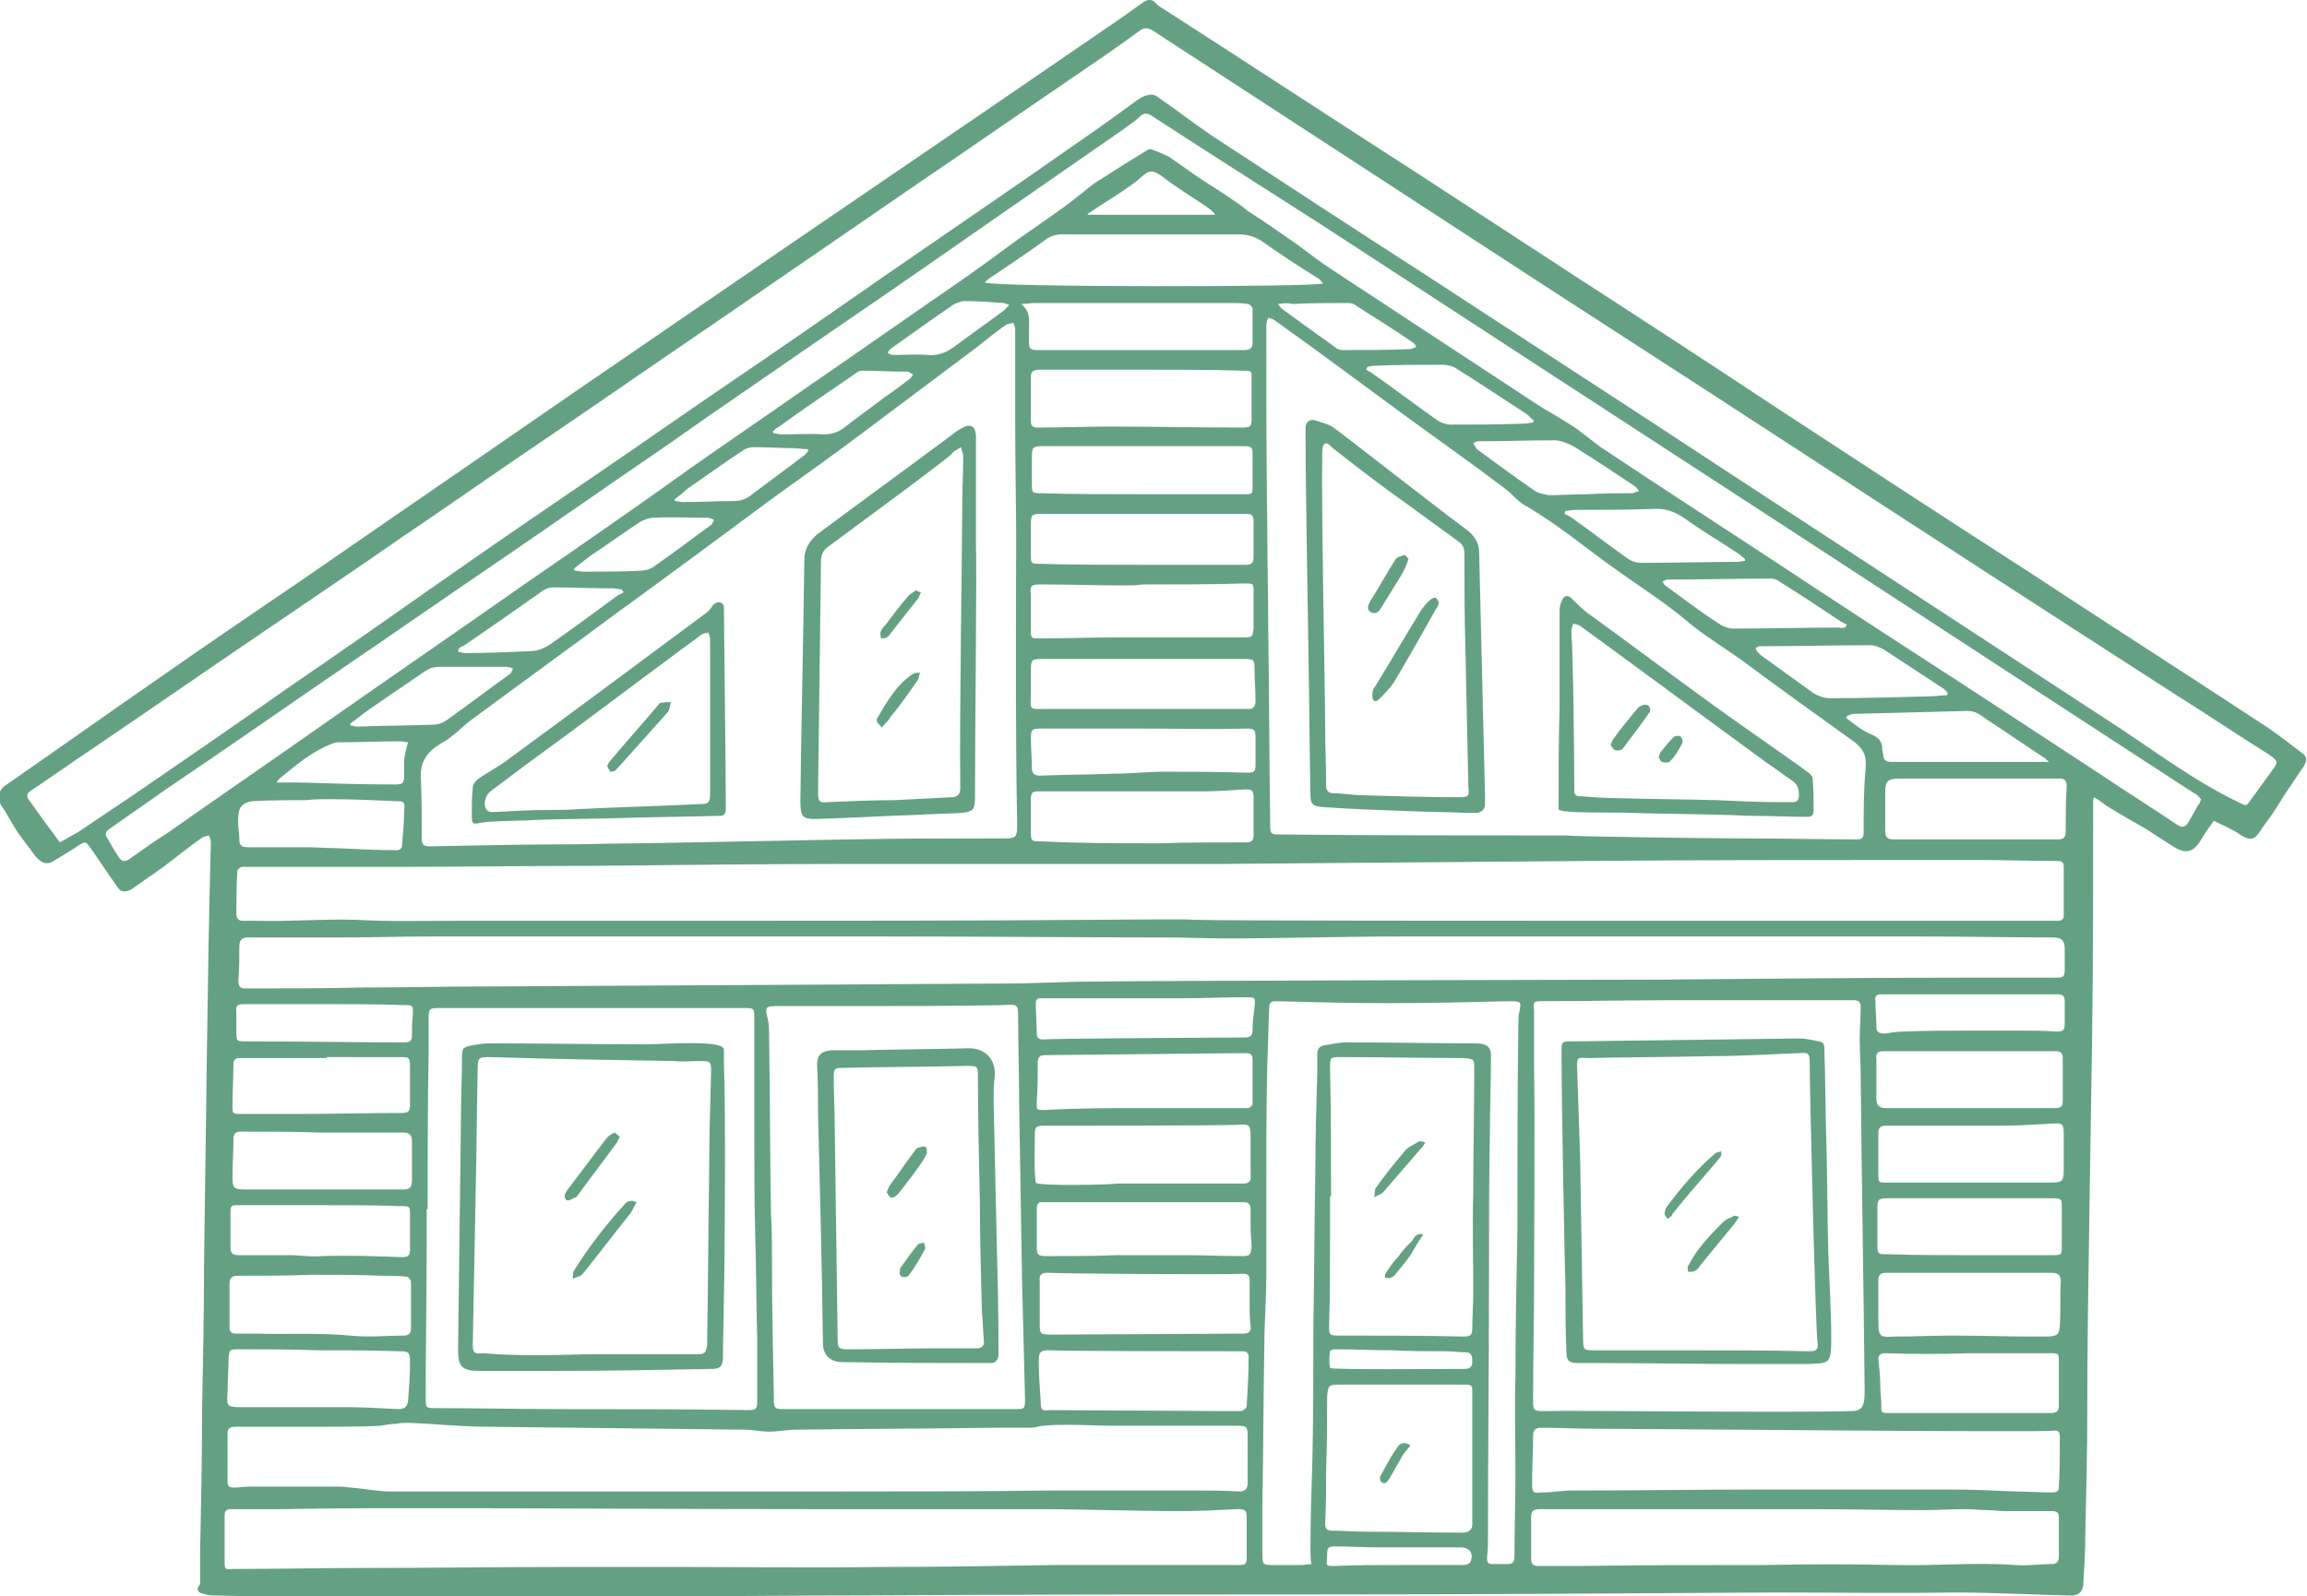 <?xml version="1.0" encoding="utf-8"?>
<!-- Generator: Adobe Illustrator 27.8.1, SVG Export Plug-In . SVG Version: 6.00 Build 0)  -->
<svg version="1.1" id="Ebene_1" xmlns="http://www.w3.org/2000/svg" xmlns:xlink="http://www.w3.org/1999/xlink" x="0px" y="0px"
	 viewBox="0 0 235.2 162.8" style="enable-background:new 0 0 235.2 162.8;" xml:space="preserve">
<style type="text/css">
	.st0{fill:#64A183;}
</style>
<g>
	<path class="st0" d="M225.7,83.7c-0.5,0.7-1,1.4-1.4,2.1c-0.7,1.1-1.5,1.3-2.6,0.6c-1-0.6-1.9-1.2-2.8-1.8
		c-1.4-0.8-2.8-1.6-4.1-2.4c-0.4-0.3-0.8-0.6-1.3-0.9c-0.1,0.2-0.1,0.3-0.1,0.4c0,7.8,0,15.7-0.1,23.5c-0.1,6.5-0.2,12.9-0.3,19.4
		c-0.1,6.4-0.2,12.8-0.2,19.2c0,4.2-0.1,8.4-0.2,12.6c0,1.7-0.1,3.4-0.2,5c0,1-0.6,1.4-1.5,1.3c-0.1,0-0.2,0-0.3,0
		c-3.8-0.1-7.7-0.3-11.5-0.3c-6.1,0.1-12.2,0-18.3,0c-15.5,0.1-31,0.2-46.5,0.2c-15.2,0-30.4,0-45.7,0.1c-7.7,0-15.4,0.1-23,0.1
		c-11.2,0-22.3,0-33.5,0c-3.5,0-7,0-10.5-0.1c-0.3,0-0.6-0.1-1-0.2c-0.4-0.1-0.6-0.4-0.3-0.8c0.1-0.1,0.1-0.2,0.1-0.4
		c0-1,0-1.9,0-2.9c0.1-4.9,0.2-9.8,0.2-14.6c0.1-4.9,0.2-9.9,0.2-14.8c0.1-7.4,0.2-14.7,0.3-22.1c0.1-7,0.2-14,0.4-21
		c0-0.2-0.1-0.5-0.2-0.7c-0.3,0.1-0.6,0.1-0.8,0.3c-1.3,0.9-2.5,1.9-3.7,2.8c-1.1,0.8-2.3,1.6-3.4,2.4C12.8,91,12.3,91,12,90.5
		c-1-1.4-1.9-2.8-2.9-4.2c-0.3-0.4-0.4-0.5-0.9-0.2c-0.9,0.6-1.9,1.2-2.9,1.8c-0.6,0.3-1.1,0.1-1.7-0.6c-0.7-1-1.5-1.9-2.1-2.9
		c-0.5-0.8-0.9-1.6-1.4-2.3c-0.4-0.7-0.2-1.5,0.3-1.9c5.2-3.6,10.4-7.3,15.6-10.9C21,65.8,26,62.4,31,59
		c9.1-6.3,18.3-12.6,27.4-18.9c7.6-5.2,15.3-10.5,22.9-15.7c6.3-4.3,12.6-8.6,18.9-12.9c4.8-3.3,9.5-6.5,14.3-9.8
		c0.7-0.5,1.4-1,2.1-1.5c0.5-0.3,0.9-0.3,1.3,0.2c0.2,0.2,0.5,0.4,0.7,0.5c8.7,5.6,17.4,11.3,26.1,16.9c5.4,3.5,10.7,7,16.1,10.5
		c6.8,4.4,13.7,8.9,20.5,13.4c8.4,5.5,16.8,11,25.2,16.4c8.2,5.4,16.5,10.7,24.7,16.1c1.2,0.8,2.3,1.7,3.5,2.6
		c0.5,0.3,0.5,0.8,0.2,1.3c-1,1.5-2,2.9-2.9,4.4c-0.5,0.8-1.1,1.5-1.6,2.3c-0.6,0.9-1,0.9-1.9,0.4C227.7,84.6,226.7,84.2,225.7,83.7
		z M6.1,85.9c0.6-0.3,1.2-0.7,1.8-1c1.9-1.3,3.9-2.6,5.8-3.9c5.1-3.5,10.2-7,15.3-10.6c5.4-3.7,10.7-7.4,16.1-11.2
		c5-3.5,10.1-7,15.1-10.4c4.7-3.2,9.4-6.5,14.1-9.7c5.3-3.6,10.5-7.2,15.8-10.9c6.5-4.5,13-8.9,19.4-13.4c2.2-1.5,4.4-3.1,6.6-4.7
		c0.6-0.4,1.4-0.6,1.8-0.3c1.9,1.3,3.7,2.7,5.6,4c7.3,4.8,14.5,9.5,21.8,14.2c10.4,6.8,20.8,13.5,31.1,20.3
		c12.7,8.3,25.4,16.6,38.1,24.9c4.7,3,9,6.4,14.1,8.8c0.4,0.2,0.5,0.1,0.7-0.2c0.8-1.1,1.6-2.2,2.4-3.3c0.6-0.8,0.5-0.9-0.3-1.5
		c-3.2-2-6.3-4.1-9.5-6.1c-13.2-8.5-26.3-17-39.5-25.6c-10.7-7-21.5-13.9-32.2-20.9c-10.9-7.1-21.8-14.2-32.7-21.3
		c-0.5-0.3-0.9-0.3-1.4,0.1c-1.9,1.4-3.8,2.7-5.7,4c-5.6,3.8-11.2,7.7-16.8,11.5c-7,4.8-14.1,9.7-21.1,14.5
		c-5.6,3.8-11.2,7.7-16.8,11.5c-4.9,3.3-9.7,6.7-14.6,10c-4.6,3.2-9.2,6.3-13.9,9.5c-5.9,4-11.8,8.1-17.7,12.1
		c-2.1,1.4-4.2,2.9-6.3,4.3c-0.3,0.2-0.6,0.4-0.3,0.9c0.5,0.7,1,1.4,1.5,2.1C5,84.4,5.5,85.1,6.1,85.9z M165.6,93.9
		C165.6,93.9,165.6,93.8,165.6,93.9c4.3,0,8.7,0,13,0c9.8,0,19.6,0,29.4,0c0.6,0,1.2,0,1.8,0c0.4,0,0.6-0.2,0.6-0.5c0-1.7,0-3.3,0-5
		c0-0.5-0.2-0.6-0.7-0.6c-2.7,0-5.4-0.1-8-0.1c-2.2,0-4.4,0-6.6,0c-11.1,0-22.1,0-33.2,0.1c-12.3,0.1-24.7,0.2-37,0.3
		c-5.1,0-10.1,0-15.2,0c-7.3,0-14.7,0-22,0c-9.1,0-18.3,0.1-27.4,0.2c-6.6,0-13.2,0.1-19.8,0.1c-5.3,0-10.5,0-15.8,0
		c-0.2,0-0.5,0.3-0.5,0.4c-0.1,1.5-0.1,3-0.1,4.4c0,0.4,0.2,0.7,0.6,0.7c0.4,0,0.9,0,1.3,0c3.4,0.1,6.9-0.2,10.3-0.1
		c3.5,0.2,6.9,0.1,10.4,0.1c8.3,0,16.5,0,24.8,0c13.5,0,27,0,40.5-0.1c2.3,0,8.8-0.1,9.8,0C124,93.9,153.1,93.9,165.6,93.9z
		 M103.6,55.5c0-4.1-0.1-8.1-0.1-12.2c0-3.2,0-6.5,0-9.7c0-0.2-0.1-0.5-0.2-0.7c-0.2,0.1-0.5,0.1-0.7,0.2c-1,0.7-2,1.5-3,2.3
		c-4,3-8,6-12,9c-2.8,2.1-5.6,4.1-8.4,6.1c-5.4,4-10.8,8-16.3,12c-5,3.7-10.1,7.4-15.1,11.1c-0.5,0.4-1,0.9-1.5,1.3
		c-0.3,0.2-0.5,0.4-0.8,0.6c-1.5,0.8-2.7,1.8-2.6,3.8c0.1,2.1,0.1,4.2,0.1,6.3c0,0.5,0.2,0.7,0.7,0.7c0.2,0,0.4,0,0.7,0
		c4.8-0.1,9.6-0.2,14.5-0.2c3.9-0.1,7.9-0.1,11.8-0.2c5.3-0.1,10.6-0.2,16-0.3c5.1-0.1,10.2-0.1,15.3-0.1c1.7,0,1.7,0,1.7-1.7
		C103.5,75.6,103.6,56.7,103.6,55.5z M159.8,85.2c0,0.1,14.4,0.3,18.1,0.3c3.8,0,7.6,0.1,11.4,0.1c0.6,0,0.7-0.2,0.7-0.8
		c0-2.1,0-4.3,0.2-6.4c0.1-1.2-0.1-1.9-1.1-2.7c-3.9-2.8-7.8-5.6-11.7-8.5c-1.7-1.2-3.5-2.3-5.1-3.6c-2.2-1.9-4.7-3.5-7.1-5.2
		c-3.3-2.3-6.3-4.9-9.8-6.9c-0.7-0.4-1.3-1.2-2-1.7c-3.3-2.5-6.7-4.9-10-7.3c-4.5-3.3-8.9-6.6-13.4-9.8c-0.2-0.2-0.5-0.2-0.7-0.3
		c-0.1,0.3-0.2,0.5-0.2,0.8c0,6.8,0,13.6,0.1,20.3c0,3.6,0.1,7.3,0.1,10.9c0.1,6.6,0.1,13.1,0.2,19.7c0,1,0.1,1,1.1,1
		C140.3,85.2,150.1,85.2,159.8,85.2z M224.4,81.5c-0.2-0.2-0.4-0.5-0.7-0.6c-5.1-3.3-10.1-6.6-15.2-9.9
		c-8.7-5.7-17.5-11.4-26.2-17.1c-7.7-5-15.5-10.1-23.2-15.1c-8.1-5.3-16.3-10.6-24.4-15.9c-5.8-3.7-11.6-7.4-17.3-11.1
		c-0.4-0.3-0.8-0.3-1.2,0.1c-0.4,0.4-0.9,0.7-1.4,1.1c-4.9,3.4-9.8,6.8-14.7,10.2c-6,4.2-12.1,8.4-18.1,12.5
		c-4.6,3.2-9.2,6.3-13.7,9.5c-6,4.1-12,8.3-18,12.4c-5.3,3.6-10.6,7.3-15.9,10.9c-5.7,3.9-11.4,7.9-17.2,11.8c-2,1.4-4,2.8-6,4.2
		c-0.3,0.2-0.6,0.5-0.3,0.9c0.4,0.7,0.8,1.4,1.2,2c0.3,0.5,0.7,0.5,1.1,0.2c1.3-0.9,2.5-1.8,3.8-2.6c5.4-3.8,10.8-7.5,16.2-11.3
		c6.7-4.7,13.4-9.3,20.1-14c5.8-4,11.6-8,17.3-12.1c4-2.8,8.1-5.6,12.1-8.4c5.1-3.5,10.2-7.1,15.3-10.6c2-1.4,3.9-2.8,5.8-4.2
		c1-0.7,2-1.4,3-2.1c1-0.7,2-1.4,3-2.2c0.8-0.6,1.5-1.3,2.4-1.8c1.4-0.9,2.8-1.8,4.3-2.7c0.3-0.2,0.6-0.4,0.8-0.4
		c0.6,0.2,1.3,0.5,1.9,0.8c1,0.7,2,1.4,3,2.1c1.2,0.8,2.4,1.5,3.5,2.3c0.5,0.3,1,0.7,1.5,1.1c1.7,1.1,3.3,2.2,5,3.4
		c1.2,0.9,2.4,1.8,3.6,2.6c7,4.6,14,9.2,21,13.8c1.1,0.7,2.2,1.3,3.3,2c1.1,0.7,2,1.5,3.1,2.3c5.7,3.8,11.4,7.5,17.2,11.3
		c6.5,4.3,13.1,8.6,19.6,12.8c4.7,3.1,9.5,6.2,14.2,9.3c2.5,1.7,5.1,3.3,7.6,5c0.7,0.5,1,0.4,1.4-0.3c0.3-0.5,0.6-1.1,0.9-1.6
		C224.3,81.9,224.3,81.8,224.4,81.5z M169.5,99.9c10.6-0.1,21.1-0.2,31.7-0.2c2.8,0,5.6,0,8.4,0c0.8,0,0.9-0.1,0.9-0.9
		c0-0.7,0-1.4,0-2c0-0.9-0.3-1.2-1.2-1.2c-4.6,0-9.2-0.1-13.8-0.1c-1.8,0-3.7,0-5.5,0c-15.7,0-31.4,0-47.1,0c-6,0-12,0.2-18,0.2
		c-2,0-4-0.1-6-0.1c-9.4,0-18.8-0.1-28.1-0.1c-15.7,0-31.4,0-47,0c-2.9,0-5.9,0.1-8.8,0.1c-3.2,0-6.5,0-9.7,0c-0.7,0-0.9,0.3-0.9,1
		c0,1.1,0,2.3-0.1,3.4c0,0.6,0.2,0.8,0.7,0.8c4.1,0,8.1,0,12.2-0.1c4,0,8-0.1,12-0.1c17.7-0.1,35.5-0.2,53.2-0.3
		c3.1,0,6.1-0.2,9.2-0.2C117,100,168.7,99.9,169.5,99.9z M31.8,145.5C31.8,145.5,31.8,145.5,31.8,145.5c-2.6,0-5.2,0-7.8,0
		c-0.6,0-0.8,0.2-0.8,0.7c0,1.6,0,3.3,0,4.9c0,0.5,0.2,0.6,0.7,0.6c0.5,0,1.1-0.1,1.6-0.1c2.8,0,5.7,0,8.5,0c0.6,0,1.1,0,1.7,0.1
		c1.4,0.1,2.8,0.4,4.1,0.4c6.5,0,13,0,19.4,0c8.6,0,17.3,0,25.9,0c7.3,0,14.6,0,21.9-0.1c4.9,0,9.8,0,14.7,0c1.5,0,3.1,0,4.6,0.1
		c0.6,0,0.9-0.2,0.9-0.9c0-1.6,0-3.1,0-4.7c0-1-0.1-1.1-1-1.1c-4.2,0-8.4,0-12.6,0c-1.6,0-3.1-0.1-4.7-0.1c-0.8,0-1.7,0-2.5,0.1
		c-0.4,0-0.8,0.2-1.3,0.2c-1.2,0-2.4,0-3.7,0c-6.8,0.1-13.5,0.1-20.3,0.2c-0.9,0-1.8,0.2-2.7,0.2c-0.8,0-1.6-0.2-2.4-0.2
		c-8.7-0.1-17.4-0.2-26.1-0.3c-2.8,0-5.5-0.3-8.3-0.4c-0.4,0-0.8,0-1.2,0.1c-0.5,0-1.1,0.1-1.6,0.2
		C36.6,145.5,34.2,145.5,31.8,145.5z M107.6,159.6C107.6,159.6,107.6,159.5,107.6,159.6c0.5,0,0.9,0,1.4,0c5.7,0,11.3,0,17,0
		c1.1,0,1.1,0,1.1-1.1c0-1.2,0-2.4,0-3.6c0-0.9-0.1-1-1-1c-1.9,0.1-3.8,0.2-5.7,0.2c-5,0-10-0.2-15-0.2c-7.7,0-15.3,0-23,0
		c-13.2,0-26.3-0.1-39.5-0.1c-4.6,0-9.2,0-13.8,0.1c-1.8,0-3.7,0-5.5,0c-0.6,0-0.7,0.2-0.7,0.7c0,1.5,0,3.1,0,4.6
		c0,0.8,0,0.9,0.9,0.8c4.4,0,8.9-0.1,13.3-0.1c6.6,0,13.2-0.1,19.8-0.1c4.5,0,8.9,0,13.4,0c6.3,0,12.6,0.1,19,0
		C95.4,159.8,101.5,159.7,107.6,159.6z M133.7,159.5c-0.1-0.5-0.1-1-0.1-1.4c0-3.1,0.1-6.2,0.2-9.3c0.1-4.6,0.1-9.2,0.1-13.8
		c0.1-5.2,0.1-10.4,0.2-15.6c0-3.4,0.1-6.7,0.2-10.1c0-0.6,0-1.2,0-1.8c0-0.5,0.2-0.8,0.7-0.9c0.8-0.1,1.5-0.3,2.3-0.3
		c4.4,0,8.8,0.1,13.1,0.1c1.3,0,1.7,0.4,1.6,1.7c0,2.4-0.1,4.8-0.1,7.1c-0.1,5.3-0.1,10.5-0.1,15.8c0,8.6-0.1,17.1-0.1,25.7
		c0,0.7,0,1.4-0.1,2.2c0,0.4,0.1,0.6,0.5,0.6c0.5,0,1.1,0,1.6,0c0.5,0,0.7-0.2,0.7-0.8c0-2.9,0.1-5.8,0.1-8.6c0-3.3-0.1-6.5,0-9.8
		c0-4.9,0.1-9.9,0.2-14.8c0-7.1,0-14.2,0.1-21.3c0-0.3,0-0.7,0.1-1c0.2-1,0.2-1.1-0.9-1.1c-4.2,0.1-8.3,0.2-12.5,0.2
		c-3.8,0-7.7-0.1-11.5-0.2c-0.5,0-0.6,0.3-0.6,0.6c-0.1,2-0.1,3.9-0.2,5.9c-0.1,4.2-0.1,8.3-0.1,12.5c0,3,0,6,0,9
		c0,2.4-0.2,4.7-0.2,7.1c-0.1,5.4-0.1,10.8-0.2,16.2c0,1.7,0,3.5,0,5.2c0,0.9,0.1,1,1,1c1,0,2,0,3,0
		C133,159.6,133.4,159.5,133.7,159.5z M156.4,130.4c0,4.2-0.1,8.3-0.1,12.5c0,0.9,0.1,1,1,1c3.2-0.1,24.2,0.2,31.5,0
		c1.2,0,1.3-0.8,1.3-2c0-0.1,0-0.2,0-0.3c-0.1-10.6-0.3-21.2-0.4-31.8c0-1.3-0.1-2.5-0.1-3.8c0-1.1,0.1-2.2,0.1-3.3
		c0-0.5-0.2-0.7-0.7-0.7c-6,0-12,0-18.1,0c-4.5,0-9,0.1-13.5,0.1c-1.1,0-1.1,0-1,1c0,0.3,0,0.5,0,0.8c0,1.7,0,3.4,0,5
		C156.5,113.7,156.4,128,156.4,130.4z M43.6,123.3c0,0-0.1,0-0.1,0c0,1.1,0,2.2,0,3.3c0,5.3-0.1,10.6-0.1,15.9c0,1.1,0,1.1,1.1,1.1
		c4.2,0,8.4,0.1,12.6,0.1c6.4,0,12.7,0,19.1,0.1c0.9,0,1-0.1,1-1c0-2.1,0-4.2,0-6.3c-0.1-3.4-0.1-6.9-0.2-10.3
		c-0.1-4-0.1-8.1-0.1-12.1c0-3.4,0-6.8,0-10.3c0-0.9,0-1-0.9-1c-5.5,0-11.1,0-16.6,0c-4.9,0-9.8,0-14.7,0c-0.9,0-1,0.1-1,1
		c0,1.2,0,2.4,0,3.5C43.6,112.7,43.6,118,43.6,123.3z M78.6,123.8C78.6,123.8,78.6,123.8,78.6,123.8c0.1,1.4,0.1,2.9,0.1,4.3
		c0,4.9,0.1,9.8,0.2,14.6c0,0.9,0.1,1,1,1c7.8,0,15.7,0,23.5,0c1.1,0,1.1,0,1.1-1.1c-0.1-4-0.2-8-0.3-12c-0.1-6.1-0.2-12.2-0.3-18.3
		c0-2.8-0.1-5.6-0.1-8.4c0-1.5,0-1.5-1.5-1.4c-5,0.1-10,0.1-15,0.1c-2.8,0-5.5,0-8.3,0c-0.9,0-1,0.2-0.8,1c0.1,0.4,0.2,0.9,0.2,1.3
		C78.5,111.3,78.5,117.6,78.6,123.8z M135.7,122c0,0-0.1,0-0.1,0c0,1,0,2,0,3.1c0,3.4,0,6.8-0.1,10.1c0,0.9,0,1,1,1
		c4.3,0,8.5,0,12.8,0.1c0.6,0,0.8-0.2,0.8-0.8c0-1.2,0.1-2.5,0.1-3.7c0-3.4-0.1-6.8,0-10.3c0-4.2,0.1-8.3,0.1-12.5c0-1,0-1-1.1-1.1
		c-4.1,0-8.3-0.1-12.4-0.1c-1.2,0-1.2,0-1.2,1.1C135.7,113.4,135.7,117.7,135.7,122z M162.5,145.7c-1.8,0-3.6-0.1-5.4-0.1
		c-0.5,0-0.8,0.2-0.8,0.8c0,1.6-0.1,3.3-0.1,4.9c0,0.9,0.1,1,1,0.9c1,0,2-0.2,3-0.2c6.5,0,12.9-0.1,19.4-0.1c6.4,0,12.9,0,19.3,0
		c2.2,0,4.4,0.1,6.6,0.2c1.2,0,2.4,0.1,3.7,0.1c0.4,0,0.7-0.1,0.7-0.5c0.1-1.7,0.1-3.4,0.1-5.2c0-0.5-0.2-0.7-0.7-0.6
		C208.3,146.1,167.4,145.7,162.5,145.7z M179.9,159.6C179.9,159.6,179.9,159.5,179.9,159.6c4.4-0.1,8.9-0.1,13.3,0
		c4.1,0.1,8.1-0.3,12.2,0c1.3,0.1,2.5-0.1,3.8-0.1c0.4,0,0.7-0.2,0.7-0.7c0-1.4,0-2.7,0-4.1c0-0.5-0.3-0.6-0.7-0.6
		c-1.6,0-3.2,0-4.8,0c-0.6,0-1.2-0.1-1.8-0.1c-0.7,0-1.5-0.1-2.2-0.1c-1.5,0-2.9,0.1-4.4,0.1c-3.9,0-7.8-0.1-11.8-0.1
		c-5.7,0-11.3,0-17,0c-3.4,0-6.8,0-10.2,0c-0.5,0-0.9,0.1-0.9,0.7c0,1.4,0,2.9,0,4.3c0,0.6,0.2,0.8,0.8,0.8c1.4,0,2.7,0,4.1,0
		C167.3,159.6,173.6,159.6,179.9,159.6z M150.1,143.3c0-0.5,0-1,0-1.6c0-0.4-0.2-0.5-0.6-0.5c-4.3,0-8.6,0-12.9,0
		c-1.2,0-1.2,0.1-1.3,1.3c0,2.4,0,4.8-0.1,7.3c0,1.9,0,3.7-0.1,5.6c0,0.5,0.2,0.7,0.7,0.7c1.1,0,2.2,0.1,3.3,0.1
		c3.3,0,6.7,0.1,10,0.1c0.6,0,1-0.3,1-0.8C150.1,153.1,150.1,145.1,150.1,143.3z M134.9,28.9c-0.2-0.2-0.3-0.4-0.5-0.5
		c-1.9-1.2-3.8-2.4-5.6-3.7c-0.8-0.6-1.7-0.8-2.6-0.8c-5.7,0-11.3,0-17,0c-0.8,0-1.6-0.1-2.4,0.4c-1.9,1.4-3.9,2.7-5.8,4
		c-0.2,0.1-0.4,0.3-0.6,0.5C100.9,29.3,134.2,29.3,134.9,28.9z M127.4,132.9C127.4,132.9,127.4,132.9,127.4,132.9c0-0.7,0-1.5,0-2.2
		c0-0.7-0.1-0.8-0.8-0.8c-1.5,0.1-17.4,0-19.8-0.1c-0.6,0-0.9,0.2-0.8,0.9c0,1.5,0,3,0,4.4c0,0.9,0.1,1,1.1,1c3,0,18.5-0.1,19.6-0.1
		c0.6,0,0.9-0.2,0.8-0.8C127.4,134.5,127.4,133.7,127.4,132.9z M116.4,37.7c-0.6,0-1.2,0-1.8,0c-2.9,0-5.8,0-8.6,0
		c-0.5,0-0.9,0.1-0.9,0.7c0,1.5,0,3.1,0,4.6c0,0.4,0.2,0.6,0.6,0.6c2.5,0,5-0.1,7.5-0.1c4.5,0,8.9,0.1,13.4,0.1c0.9,0,1-0.1,1-0.9
		c0-1.4,0-2.7,0-4.1c0-0.8,0-0.8-0.9-0.8C123.3,37.7,119.9,37.7,116.4,37.7z M124.5,143.9c0.7,0,1.4,0,2,0c0.2,0,0.6-0.3,0.6-0.5
		c0.1-1.7,0.2-3.3,0.2-5c0-0.4-0.2-0.6-0.6-0.6c-0.3,0-0.7,0-1,0c-1.6,0-16.9,0-18.8-0.1c-0.8,0-1,0.2-1,1c0,1.4,0.1,2.8,0.2,4.2
		c0,0.9,0.1,1,1,0.9C108.9,143.8,124.5,143.9,124.5,143.9z M113.8,120.7c4.3,0,8.6,0,12.9,0c0.6,0,0.9-0.2,0.8-0.9
		c0-1.3,0-2.6,0-3.9c0-1.1-0.1-1.3-1.2-1.2c-1.4,0.1-17.8,0.1-19.8,0.1c-0.9,0-1,0.1-1,1c0,1.3-0.1,3.5,0.1,4.8
		C105.7,121,113.8,120.8,113.8,120.7z M116.5,59.6C116.5,59.6,116.5,59.7,116.5,59.6c-0.7,0.1-1.3,0.1-2,0.1c-2.8,0-5.5-0.1-8.3-0.1
		c-1.1,0-1.2,0.1-1.1,1.1c0,1.2,0,2.3,0,3.5c0,0.9,0,0.9,0.9,0.9c2.7,0,5.4-0.1,8-0.1c4.3,0,8.6,0,12.9,0c0.8,0,0.8-0.1,0.9-0.9
		c0-1.2,0-2.5,0-3.7c0-0.9,0-0.9-0.9-0.9C123.4,59.6,120,59.6,116.5,59.6z M116.7,113C116.7,113,116.7,113,116.7,113
		c3.3,0,6.6,0,9.9,0c0.2,0,0.5,0,0.7,0c0.2-0.1,0.4-0.3,0.4-0.4c0-1.5,0-3.1,0-4.6c0-0.4-0.2-0.6-0.6-0.6c-0.2,0-0.5,0-0.7,0
		c-1.5,0-18.1,0.2-19.8,0.2c-0.6,0-0.8,0.2-0.8,0.8c0,1.3,0,2.6-0.1,3.9c0,0.9-0.1,0.9,0.8,0.9C109.9,113,113.3,113,116.7,113z
		 M200.8,129.8C200.8,129.8,200.8,129.8,200.8,129.8c-2.8,0-5.7,0-8.5,0c-0.6,0-0.8,0.2-0.8,0.8c0,1.4,0,2.7,0,4.1
		c0,1.6,0.1,1.7,1.7,1.6c2,0,4-0.1,5.9-0.1c2.7,0,5.5,0.1,8.2,0.1c0.5,0,1.1,0,1.6,0c0.9-0.1,1-0.2,1.1-1.1c0.1-1.5,0-3,0.1-4.5
		c0-0.6-0.2-0.9-0.9-0.9C206.4,129.8,203.6,129.8,200.8,129.8z M127.5,125.3c0-0.6,0-1.3,0-1.9c0-0.6-0.2-0.8-0.7-0.8
		c-1.9,0-20.6,0-20.8,0c-0.2,0.1-0.3,0.4-0.3,0.6c0,1.3,0,2.6,0,3.9c0,0.9,0.1,1,1.1,1c2.3,0,4.6,0,7-0.1c2.4,0,4.8,0,7.2,0
		c1.9,0,3.7,0.1,5.6,0.1c0.8,0,0.9-0.1,1-0.9C127.6,126.6,127.5,125.9,127.5,125.3z M118.1,86C118.1,86,118.1,86,118.1,86
		c3-0.1,6-0.1,9-0.1c0.5,0,0.7-0.2,0.7-0.7c0-1.3,0-2.5,0-3.8c0-0.8-0.1-0.9-0.9-0.9c-1.4,0.1-2.8,0.2-4.2,0.2c-3.5,0-7,0-10.5,0
		c-2.1,0-4.1,0-6.2,0c-0.8,0-0.9,0.1-0.9,0.9c0,1,0,2.1,0,3.1c0,1.1,0,1.1,1.1,1.1C110.2,86,114.1,86,118.1,86z M116.5,67.2
		C116.5,67.2,116.5,67.2,116.5,67.2c-3.4,0-6.9,0-10.3,0c-1,0-1.1,0.1-1.1,1.1c0,0.7,0,1.5,0,2.2c0,2-0.4,1.8,1.8,1.8
		c6.1,0,12.1,0,18.2,0c0.7,0,1.5,0,2.2,0c0.5,0,0.7-0.3,0.7-0.8c0-1.1-0.1-2.2-0.1-3.3c0-0.9-0.1-1-1-1
		C123.4,67.2,119.9,67.2,116.5,67.2z M116.5,57.6C116.5,57.6,116.5,57.6,116.5,57.6c3.5,0,7,0,10.5,0c0.6,0,0.8-0.2,0.8-0.8
		c0-1.2,0-2.4,0-3.7c0-0.5-0.2-0.7-0.7-0.7c-1.2,0-2.3,0-3.5,0c-5.8,0-11.6,0-17.4,0c-1,0-1.1,0.1-1.1,1.1c0,1,0,2,0,3c0,1,0,1,1,1
		C109.5,57.6,113,57.6,116.5,57.6z M201.3,85.6C201.3,85.6,201.3,85.6,201.3,85.6c2.8,0,5.7,0,8.5,0c0.6,0,0.8-0.2,0.8-0.8
		c0-1.5,0-3.1,0.1-4.6c0-0.5-0.1-0.8-0.7-0.8c-1.1,0-2.3,0-3.4,0c-4.4,0-8.7,0-13.1,0c-1,0-1.3,0.3-1.3,1.3c0,1.3,0,2.7,0,4
		c0,0.7,0.2,0.9,0.9,0.9C195.7,85.6,198.5,85.6,201.3,85.6z M200.8,138C200.8,138,200.8,138,200.8,138c-2.9,0.1-5.7,0.1-8.6,0
		c-0.5,0-0.7,0.2-0.7,0.6c0.1,1,0.2,1.9,0.2,2.9c0,0.6,0.1,1.1,0.1,1.7c0,0.8-0.1,0.9,0.8,0.9c1.5,0,3.1,0,4.6,0c4,0,7.9,0,11.9,0
		c0.6,0,0.8-0.2,0.8-0.8c0-1.5,0-3,0-4.4c0-0.9,0-0.9-0.9-0.9C206.3,138,203.5,138,200.8,138z M200.6,120.6
		C200.6,120.6,200.6,120.5,200.6,120.6c0.4,0,0.8,0,1.2,0c2.4,0,4.8,0,7.3,0c1.2,0,1.3-0.2,1.3-1.3c0-1.1,0-2.2,0-3.3
		c0-1.5,0-1.5-1.5-1.4c-1.7,0.1-3.3,0.2-5,0.2c-3.9,0-7.8,0-11.6,0c-0.6,0-0.8,0.2-0.8,0.8c0,1.4,0,2.7,0,4.1c0,0.9,0,0.9,0.9,0.9
		C195,120.6,197.8,120.6,200.6,120.6z M200.8,113C200.8,113,200.8,113,200.8,113c2.9,0,5.8,0,8.8,0c0.5,0,0.7-0.2,0.7-0.7
		c0-1.5,0-2.9,0-4.4c0-0.5-0.2-0.7-0.7-0.7c-5.9,0-11.8,0-17.6,0c-0.6,0-0.8,0.3-0.7,0.8c0,1.4,0,2.7,0,4.1c0,0.6,0.3,0.9,0.9,0.9
		C195.1,113,198,113,200.8,113z M31.8,130C31.8,130,31.8,130.1,31.8,130c-2.5,0.1-5.1,0.1-7.6,0.1c-0.5,0-0.8,0.2-0.8,0.8
		c0,1.5,0,3,0,4.5c0,0.4,0.2,0.6,0.6,0.6c0.7,0,1.4,0,2.1,0c3.2,0.1,6.4-0.1,9.6,0.2c1.8,0.2,3.7,0,5.5,0c0.4,0,0.7-0.2,0.7-0.7
		c0-1.6,0-3.2,0-4.8c0-0.2-0.3-0.5-0.4-0.5c-0.8-0.1-1.7-0.1-2.5-0.1C36.5,130,34.1,130,31.8,130z M104.1,31c1,0.8,0.8,1.7,0.8,2.6
		c0,0.5,0,0.9,0,1.4c0,0.5,0.2,0.7,0.7,0.7c0.3,0,0.5,0,0.8,0c5.5,0,11.1,0,16.6,0c1.3,0,2.6,0,3.9,0c0.5,0,0.8-0.2,0.8-0.7
		c0-1.2,0-2.3,0-3.5c0-0.2-0.3-0.5-0.5-0.5c-0.6-0.1-1.1-0.1-1.7-0.1c-6.7,0-13.4,0-20.1,0C105.1,30.9,104.7,31,104.1,31z
		 M116.4,50.4C116.4,50.4,116.4,50.4,116.4,50.4c3.5,0,7,0,10.5,0c0.8,0,0.8,0,0.8-0.9c0-1,0-2,0-3.1c0-0.8-0.1-0.9-0.9-0.9
		c-2.1,0-4.3,0-6.4,0c-4.7,0-9.4,0-14.1,0c-1,0-1.1,0.1-1.1,1.1c0,0.9,0,1.8,0,2.7c0,0.9,0,1,0.9,1
		C109.5,50.4,112.9,50.4,116.4,50.4z M200.8,128C200.8,128,200.8,128.1,200.8,128c2.8,0,5.6,0,8.4,0c1,0,1,0,1-1c0-1.3,0-2.6,0-3.9
		c0-0.8,0-0.9-0.9-0.9c-2.7,0-5.4,0-8.2,0c-2.9,0-5.8,0-8.6,0c-1,0-1.1,0.1-1.1,1.1c0,1.2,0,2.4,0,3.7c0,0.9,0.1,0.9,0.9,0.9
		C195.2,128,198,128,200.8,128z M32.4,137.7C32.4,137.7,32.4,137.7,32.4,137.7c-2.7-0.1-5.4-0.1-8.1-0.1c-0.9,0-0.9,0-1,0.9
		c0,1.2-0.1,2.3-0.1,3.5c-0.1,1.4-0.1,1.5,1.4,1.5c3.5,0,7,0,10.5,0c1.8,0,3.7,0.1,5.5,0.2c0.6,0,0.9-0.2,1-0.8
		c0.1-1.3,0.2-2.6,0.2-3.9c0-1.1-0.1-1.2-1.1-1.2C37.9,137.7,35.2,137.7,32.4,137.7z M32.8,115.5C32.8,115.4,32.8,115.4,32.8,115.5
		c-2.7-0.1-5.5-0.1-8.2-0.1c-0.6,0-0.8,0.2-0.8,0.8c0,1.3-0.1,2.5-0.1,3.8c0,1.1,0.1,1.3,1.2,1.3c2.1,0,4.2,0,6.2,0c1,0,1.9,0,2.9,0
		c2.4,0,4.7,0,7.1,0c0.7,0,0.9-0.2,0.9-1c0-1.3,0-2.6,0-3.9c0-0.7-0.3-0.9-0.9-0.9C38.3,115.5,35.5,115.5,32.8,115.5z M116.6,74.3
		C116.6,74.4,116.6,74.4,116.6,74.3c-3.5,0-7,0-10.5,0c-0.9,0-1,0.1-1,1c0,1,0.1,2,0.1,3c0,0.6,0.3,0.8,0.8,0.8
		c2.5-0.1,5-0.1,7.5-0.2c1.7,0,3.5-0.2,5.2-0.2c2.8,0,5.6,0,8.4,0.1c0.8,0,0.9-0.1,0.9-0.9c0-0.9,0-1.9,0-2.8c0-0.7-0.2-0.8-0.9-0.8
		C123.6,74.4,120.1,74.3,116.6,74.3z M33.3,107.8c0,0,0,0.1,0,0.1c-2.9,0-5.8,0-8.8,0c-0.4,0-0.7,0.1-0.7,0.6c0,1.4-0.1,2.8-0.1,4.2
		c0,0.9,0,0.9,0.9,0.9c1.9,0,3.8,0,5.7,0c3.5,0,7.1-0.1,10.6-0.1c0.8,0,0.9-0.2,0.9-0.9c0-1.3,0-2.5,0-3.8c0-1-0.1-1-1-1
		C38.4,107.8,35.8,107.8,33.3,107.8z M32.7,122.9C32.7,122.9,32.7,122.9,32.7,122.9c-2.7,0-5.4,0-8.2,0c-1,0-1,0-1,0.9
		c0,1.1,0,2.3,0,3.4c0,0.6,0.2,0.8,0.8,0.8c1.7,0,3.5,0,5.2,0c1.1,0,2.2,0.2,3.3,0.1c2.7-0.1,5.4,0,8.1,0.1c0.7,0,0.9-0.1,0.9-0.8
		c0-1.2,0-2.4,0-3.5c0-0.9,0-0.9-1-0.9C38.2,122.9,35.4,122.9,32.7,122.9z M126.9,105.8c0.6,0,0.8-0.2,0.8-0.8
		c0-0.8,0.1-1.5,0.2-2.3c0.1-1,0.1-1-0.9-1c-2.1,0-4.2,0.1-6.3,0.1c-4.9,0-9.7,0-14.6,0c-0.3,0-0.5,0.1-0.5,0.5c0,1,0.1,2,0.1,3.1
		c0,0.4,0.2,0.6,0.6,0.6C107.8,105.9,125.1,105.8,126.9,105.8z M33.6,81.5C33.6,81.5,33.6,81.5,33.6,81.5c-0.8,0-1.6,0-2.4,0.1
		c-1.8,0-3.6,0-5.4,0.1c-1,0.1-1.5,0.6-1.5,1.6c-0.1,0.8,0.1,1.5,0.1,2.3c0,0.7,0.3,0.8,0.9,0.8c2,0,3.9,0,5.9,0
		c1.1,0,2.2,0.1,3.3,0.1c2,0.1,3.9,0.2,5.9,0.2c0.4,0,0.6-0.2,0.6-0.6c0.1-1.2,0.2-2.3,0.2-3.5c0.1-0.8,0-0.9-0.8-0.9
		C38.1,81.6,35.8,81.5,33.6,81.5z M208.9,77.7c-0.2-0.2-0.3-0.2-0.3-0.3c-2-1.3-4-2.7-6-4c-0.6-0.4-1.1-0.9-2-0.9
		c-3.9,0.1-7.8,0.2-11.6,0.3c-0.2,0-0.4,0.1-0.7,0.2c0,0.1,0,0.2-0.1,0.2c0.8,0.6,1.6,1.3,2.6,1.7c0.7,0.3,1.1,0.7,1.1,1.5
		c0,0.2,0.1,0.4,0.1,0.6c0,0.5,0.3,0.7,0.8,0.7c5.1,0,10.2,0,15.2,0C208.3,77.7,208.5,77.7,208.9,77.7z M201.3,105.1
		C201.3,105.2,201.3,105.2,201.3,105.1c1.5,0,3,0,4.6,0c1.2,0,2.4,0,3.7,0.1c0.8,0,0.9-0.1,0.9-0.9c0-0.7,0-1.5,0-2.2
		c0-0.5-0.2-0.7-0.7-0.7c-0.9,0-1.9,0-2.8,0c-2.7,0-5.4,0-8,0c-2.4,0-4.8,0-7.2,0c-0.5,0-0.7,0.2-0.6,0.7c0,0.9,0.1,1.7,0.1,2.6
		c0,0.6,0.3,0.7,0.9,0.7c0.6-0.1,1.2-0.2,1.8-0.2C196.4,105.1,198.8,105.1,201.3,105.1z M198.5,70.9c0-0.1,0.1-0.2,0.1-0.2
		c-0.2-0.2-0.3-0.4-0.5-0.5c-2-1.3-4.1-2.7-6.1-4c-0.4-0.2-0.9-0.4-1.3-0.4c-3.7,0-7.4,0.1-11,0.1c-0.1,0-0.2,0-0.3,0
		c-0.1,0-0.3,0.1-0.4,0.2c0,0.1,0.1,0.3,0.2,0.4c0.1,0.1,0.2,0.2,0.3,0.3c1.8,1.3,3.6,2.6,5.4,3.9c0.5,0.3,1.1,0.5,1.6,0.5
		c3.5,0,7.1-0.1,10.6-0.2C197.4,71,197.9,70.9,198.5,70.9z M33,102.4C33,102.4,33,102.4,33,102.4c-2.7,0-5.5,0-8.2,0
		c-0.6,0-0.8,0.2-0.7,0.8c0,0.7,0,1.4,0,2c0,1,0,1,1.1,1c5.4,0,10.8,0.1,16.1,0.1c0.5,0,0.7-0.2,0.7-0.7c0-0.7,0-1.5,0.1-2.2
		c0-0.9,0-0.9-0.9-0.9C38.4,102.4,35.7,102.4,33,102.4z M188.1,64c0.1-0.1,0.1-0.2,0.2-0.3c-0.2-0.1-0.4-0.2-0.6-0.3
		c-2.1-1.4-4.2-2.8-6.3-4.1c-0.2-0.2-0.6-0.3-0.8-0.3c-3.5,0-7,0.1-10.5,0.1c-0.2,0-0.4,0.1-0.6,0.2c0.1,0.2,0.2,0.4,0.4,0.5
		c1.8,1.3,3.6,2.7,5.5,3.9c0.4,0.2,0.8,0.4,1.3,0.4c3.6,0,7.2-0.1,10.9-0.1C187.6,64.1,187.9,64,188.1,64z M177.9,57.2
		c0-0.1,0-0.1,0-0.2c-0.2-0.2-0.4-0.3-0.6-0.5c-1.8-1.2-3.7-2.3-5.5-3.6c-1-0.7-2-1.1-3.3-1c-2.7,0.1-5.3,0.1-8,0.1
		c-0.3,0-0.6,0.1-0.9,0.1c0,0.1-0.1,0.2-0.1,0.3c0.2,0.1,0.4,0.2,0.6,0.3c2,1.4,3.9,2.9,5.9,4.3c0.3,0.2,0.8,0.4,1.2,0.4
		c3.3,0,6.6-0.1,9.9-0.1C177.4,57.3,177.6,57.2,177.9,57.2z M161.9,50.4C161.9,50.4,161.9,50.4,161.9,50.4c1.5-0.1,3-0.1,4.5-0.1
		c0.2,0,0.5-0.2,0.7-0.2c-0.1-0.2-0.3-0.4-0.4-0.5c-2.1-1.4-4.2-2.8-6.3-4.1c-0.6-0.3-1.3-0.6-1.9-0.6c-2.6,0-5.2,0.1-7.8,0.1
		c-0.2,0-0.3,0.1-0.5,0.2c0.1,0.2,0.2,0.3,0.3,0.5c0,0.1,0.1,0.1,0.2,0.2c1.9,1.4,3.8,2.8,5.7,4.1c0.4,0.3,1,0.4,1.5,0.5
		C159.1,50.5,160.5,50.4,161.9,50.4z M139.4,37.4c0,0.1-0.1,0.2-0.1,0.3c0.2,0.1,0.3,0.2,0.5,0.3c2.3,1.6,4.5,3.3,6.8,4.9
		c0.3,0.2,0.8,0.4,1.3,0.4c2.5,0,5,0,7.5-0.1c0.3,0,0.6-0.1,0.9-0.1c0-0.1,0-0.1,0.1-0.2c-0.3-0.2-0.5-0.5-0.8-0.7
		c-2.3-1.5-4.7-3.1-7.1-4.6c-0.4-0.3-1-0.4-1.5-0.4c-2.3,0-4.6,0-6.9,0.1C139.9,37.3,139.6,37.4,139.4,37.4z M46.7,66.3
		c0,0.1,0,0.1,0.1,0.2c0.2,0,0.4,0.1,0.6,0.1c2.2,0,4.5-0.1,6.7-0.2c0.7,0,1.4-0.3,2-0.7c2.3-1.6,4.6-3.3,6.9-5
		c0.2-0.1,0.4-0.2,0.6-0.3c-0.1-0.1-0.2-0.2-0.2-0.3c-0.3,0-0.6-0.1-0.9-0.1c-2,0-4.1-0.1-6.1-0.1c-0.3,0-0.7,0.1-1,0.3
		c-2.7,1.9-5.4,3.8-8.2,5.7C47,65.9,46.8,66.1,46.7,66.3z M35.7,73.8c0,0.1,0,0.1,0.1,0.2c0.2,0,0.4,0.1,0.5,0.1
		c2.6-0.1,5.3-0.1,7.9-0.2c0.5,0,1-0.2,1.4-0.5c2.1-1.5,4.2-3.1,6.3-4.6c0.2-0.1,0.3-0.4,0.4-0.6c-0.2-0.1-0.4-0.2-0.7-0.2
		c-0.2,0-0.3,0-0.5,0c-2.1,0-4.1,0-6.2,0c-0.6,0-1,0.1-1.5,0.4c-1.9,1.3-3.8,2.6-5.7,3.9C37,72.8,36.4,73.3,35.7,73.8z M41.6,75.7
		c-0.2,0-0.5-0.1-0.8-0.1c-2.1,0-4.2,0.1-6.3,0.1c-0.3,0-0.5,0.1-0.8,0.2c-2,0.8-3.6,2.2-5.2,3.5c-0.1,0.1-0.2,0.2-0.3,0.4
		c0.9,0,1.7,0,2.4,0c3.2,0.1,6.4,0.2,9.6,0.2c0.9,0,1-0.1,1-1c0-0.5,0-1.1,0-1.6C41.3,76.9,41.4,76.4,41.6,75.7z M58.5,58
		c0,0.1,0.1,0.1,0.1,0.2c0.3,0,0.6,0.1,0.9,0.1c1.9,0,3.8,0,5.7-0.1c0.6,0,1.3-0.2,1.7-0.6c1.9-1.3,3.7-2.7,5.5-4
		c0.2-0.1,0.3-0.4,0.4-0.6c-0.2-0.1-0.5-0.2-0.7-0.2c-1.8,0-3.7-0.1-5.5,0c-0.4,0-0.9,0.2-1.3,0.4c-1.7,1.1-3.3,2.3-5,3.4
		C59.8,57,59.1,57.5,58.5,58z M78.8,44c0,0.1,0,0.1,0.1,0.2c0.3,0,0.5,0.1,0.8,0.1c1.4,0,2.9-0.1,4.3,0c0.9,0,1.6-0.3,2.2-0.8
		c1.3-1,2.7-2,4-3c0.9-0.6,1.8-1.3,2.6-1.9c0.1-0.1,0.2-0.3,0.3-0.4c-0.2-0.1-0.3-0.2-0.5-0.3c-0.1,0-0.2,0-0.3,0
		c-1.5,0-2.9-0.1-4.4-0.1c-0.2,0-0.5,0.1-0.7,0.3c-2.6,1.8-5.3,3.6-7.9,5.5C79.2,43.6,79,43.8,78.8,44z M130.3,31
		c0.2,0.3,0.3,0.4,0.4,0.5c1.8,1.3,3.6,2.6,5.4,3.9c0.2,0.2,0.5,0.3,0.8,0.3c2.3,0,4.6,0,6.9-0.1c0.2,0,0.4-0.2,0.6-0.2
		c-0.1-0.2-0.2-0.4-0.4-0.5c-1.9-1.3-3.8-2.5-5.7-3.7c-0.2-0.2-0.6-0.3-0.8-0.3c-1.9,0-3.8,0-5.7,0.1C131.4,30.9,131,30.9,130.3,31z
		 M68.8,50.9c0,0.1,0,0.2,0,0.2c0.3,0,0.5,0.1,0.8,0.1c1.7,0,3.4-0.1,5.1-0.1c0.8,0,1.4-0.2,2-0.7c1.7-1.3,3.5-2.6,5.2-3.9
		c0.2-0.1,0.3-0.3,0.5-0.5c0-0.1,0-0.1-0.1-0.2c-0.5,0-1-0.1-1.5-0.1c-1.3,0-2.6-0.1-3.9-0.1c-0.4,0-0.8,0.1-1.1,0.3
		c-2,1.3-3.9,2.7-5.8,4C69.6,50.3,69.2,50.6,68.8,50.9z M102.9,31.1c-0.3-0.1-0.5-0.2-0.6-0.2c-1.3-0.1-2.7-0.2-4-0.2
		c-0.3,0-0.7,0.2-1,0.3c-2.2,1.5-4.3,3-6.4,4.5c-0.2,0.1-0.3,0.3-0.4,0.5c0.2,0.1,0.4,0.2,0.6,0.2c1.2,0,2.3-0.1,3.5,0
		c1.1,0.1,2-0.3,2.9-1c1.6-1.2,3.2-2.3,4.8-3.5C102.4,31.6,102.6,31.4,102.9,31.1z M110.9,21.8c0,0,0,0.1,0,0.1c4.3,0,8.7,0,13,0
		c-0.3-0.4-0.6-0.6-1-0.9c-1.5-1-3-1.9-4.4-3c-1-0.7-1.3-0.7-2.2,0.1c-0.3,0.3-0.6,0.5-1,0.8C113.9,19.9,112.4,20.8,110.9,21.8z
		 M142.5,159.6C142.5,159.6,142.5,159.6,142.5,159.6c2.2,0,4.5,0,6.7,0c0.2,0,0.6-0.1,0.7-0.3c0.4-0.9-0.1-1.5-1-1.5
		c-2.8,0-5.6,0-8.4,0c-1.4,0-2.9-0.1-4.3-0.1c-0.8,0-0.9,0.1-0.9,0.9c0,0.1,0,0.2,0,0.3c-0.1,0.8-0.1,0.8,0.7,0.8
		C138.1,159.6,140.3,159.6,142.5,159.6z M149.3,139.6c0.5,0,0.8-0.2,0.8-0.7c0-0.5,0-1-0.7-1c-0.7,0-1.3-0.1-2-0.1
		c-1.8,0-3.6,0-5.4-0.1c-2,0-3.9-0.1-5.9-0.1c-0.2,0-0.5,0.1-0.5,0.2c-0.1,0.5-0.1,1.2,0,1.7C135.5,139.7,147.1,139.6,149.3,139.6z"
		/>
	<path class="st0" d="M99.4,81.3c0,1.3-0.2,1.5-1.5,1.6c-1.5,0.1-3,0.1-4.4,0.2c-3.3,0.1-6.5,0.3-9.8,0.4c-1.9,0.1-2.1-0.1-2.1-1.9
		c0.1-8.2,0.3-16.3,0.4-24.5c0-1.1,0.5-1.9,1.3-2.6c4.3-3.2,8.7-6.4,13-9.6c0.6-0.4,1.1-0.9,1.7-1.2c0.3-0.2,0.8-0.4,1.1-0.2
		c0.3,0.1,0.4,0.7,0.4,1c0,3.6,0,7.3,0,10.9C99.6,58,99.4,75.2,99.4,81.3z M98.1,51.7c0-1.7,0.1-3.5,0.1-5.2c0-0.3-0.2-0.6-0.2-0.9
		c-0.2,0.1-0.5,0.3-0.7,0.4c-0.3,0.3-0.6,0.6-1,0.9c-3.9,3-7.9,5.9-11.8,8.8c-0.6,0.4-0.8,0.9-0.8,1.6c-0.1,7.8-0.2,15.7-0.3,23.5
		c0,0.9,0.1,1.1,1,1c2.3-0.1,4.5-0.2,6.8-0.2c1.9-0.1,3.9-0.2,5.8-0.3c0.6,0,0.9-0.3,0.9-0.9c0-0.2,0-0.5,0-0.7
		C97.8,74.2,98.1,55.5,98.1,51.7z"/>
	<path class="st0" d="M74,82.3c0,0.8-0.1,0.9-0.9,0.9c-3,0.1-6,0.1-8.9,0.2c-3.1,0.1-6.1,0.1-9.2,0.2c-1.7,0.1-3.4,0.1-5.1,0.2
		c-0.3,0-0.6,0.1-0.9,0.1c-0.8,0.2-0.9,0.1-0.9-0.7c0-1,0-2,0.1-2.9c0-0.3,0.3-0.7,0.6-0.9c1-0.7,2.2-1.3,3.2-2.1
		c6.7-4.9,13.4-9.9,20-14.8c0.3-0.2,0.5-0.5,0.7-0.8c0.4-0.4,0.9-0.4,1.1,0.1C73.8,62.2,74,79.1,74,82.3z M72.4,73.1
		C72.5,73.1,72.5,73.1,72.4,73.1c0-2.6,0-5.2,0-7.8c0-0.3-0.1-0.6-0.2-0.8c-0.3,0.1-0.6,0.1-0.8,0.3c-0.9,0.7-1.8,1.3-2.7,2
		c-5,3.7-10,7.5-15.1,11.2c-1.2,0.9-2.4,1.8-3.6,2.7c-0.5,0.4-0.7,1.2-0.5,1.7c0.2,0.5,0.7,0.4,1.1,0.4c1.8-0.1,3.5-0.2,5.3-0.2
		c1.1,0,2.2,0,3.3-0.1c4-0.2,8.1-0.3,12.1-0.5c0.9,0,1.1-0.1,1.1-1.1C72.4,78.2,72.4,75.6,72.4,73.1z"/>
	<path class="st0" d="M133.1,44.1c0-0.2,0-0.4,0-0.6c0.1-0.6,0.6-0.8,1.1-0.6c0.5,0.2,1.1,0.3,1.6,0.6c0.4,0.2,10.3,8,13.7,10.5
		c0.7,0.5,1.3,1.3,1.3,2.3c0.2,8.3,0.4,16.6,0.6,24.9c0,0.3,0,0.5,0,0.8c0,0.5-0.3,0.8-0.8,0.9c-0.3,0-0.7,0-1,0
		c-2.2-0.1-4.4-0.1-6.5-0.2c-2.8-0.1-5.5-0.2-8.3-0.4c-1-0.1-1.2-0.3-1.2-1.3c-0.1-4.6-0.1-9.3-0.2-13.9
		C133.4,65.6,133.1,50.3,133.1,44.1z M135.1,74.1c0,2,0.1,4,0.1,6c0,0.5,0.2,0.8,0.8,0.8c1,0,2,0.2,3,0.2c3.3,0.1,6.5,0.2,9.8,0.2
		c0.9,0,1-0.1,0.9-1c-0.1-4.7-0.2-9.4-0.3-14.1c-0.1-3.2-0.1-6.5-0.1-9.7c0-0.5-0.1-0.9-0.5-1.2c-2.5-1.8-4.9-3.6-7.3-5.3
		c-1.9-1.4-3.7-2.8-5.5-4.2c-0.3-0.2-0.6-0.8-1-0.5c-0.2,0.2-0.2,0.7-0.2,1.1C134.7,52,135.1,70.4,135.1,74.1z"/>
	<path class="st0" d="M159,72.1c0-3.3,0-6.5,0-9.8c0-0.4,0.1-0.8,0.3-1.2c0.2-0.4,0.6-0.4,0.9-0.1c0.5,0.5,1,1,1.5,1.4
		c4,2.9,8,5.9,12,8.8c3.1,2.3,10.1,7.1,10.4,7.4c0.3,0.2,0.7,0.5,0.7,0.8c0.1,1.1,0.1,2.2,0.1,3.3c0,0.4-0.2,0.6-0.6,0.6
		c-1.8,0-3.7-0.1-5.5-0.1c-1.1,0-2.1-0.1-3.2-0.1c-3.1-0.1-6.1-0.1-9.2-0.2c-1.6-0.1-7.6,0.1-7.5-0.4
		C158.9,79.1,158.9,75.3,159,72.1C158.9,72.1,158.9,72.1,159,72.1z M160.5,80.4c0,0.5,0,0.8,0.6,0.8c1.3,0.1,2.7,0.2,4,0.2
		c3.3,0.1,6.6,0.1,9.9,0.2c2.1,0.1,4.3,0.2,6.4,0.2c0.5,0,1,0,1.4,0c0.4,0,0.6-0.2,0.6-0.7c0-0.6-0.1-1.1-0.7-1.5
		c-0.9-0.6-1.8-1.3-2.7-1.9c-6.3-4.6-12.5-9.2-18.8-13.8c-0.2-0.2-0.5-0.2-0.8-0.3c-0.1,0.3-0.2,0.5-0.2,0.8
		C160.4,67.1,160.5,77.7,160.5,80.4z"/>
	<path class="st0" d="M159.2,107.3c0-1.1,0-1.1,1.1-1.1c7.7-0.1,15.5-0.2,23.2-0.3c0.7,0,1.3,0.2,2,0.3c0.5,0.1,0.5,0.5,0.5,0.9
		c0.1,3.1,0.1,6.2,0.2,9.3c0.1,3.8,0.1,7.6,0.2,11.4c0.1,2.9,0.3,5.9,0.3,8.8c0,2.6-0.3,2.4-2.4,2.5c-2.2,0-4.3,0-6.5,0
		c-5,0-10.1-0.1-15.1-0.1c-0.6,0-1.2,0-1.8,0c-0.9,0-1.2-0.2-1.2-1.1c-0.1-2.2-0.1-4.4-0.1-6.6C159.5,128.4,159.2,112.3,159.2,107.3
		z M184.5,108.5c0-1.1-0.1-1.2-1.1-1.1c-2.9,0.1-5.7,0.3-8.6,0.3c-4.3,0.1-8.5,0.1-12.8,0.2c-1.1,0-1.3-0.3-1.2,1.3
		c0.1,3,0.2,6.1,0.3,9.1c0.1,6.1,0.2,12.3,0.3,18.4c0,0.9,0.1,1,1,1c2.9,0,5.8,0,8.8,0c4.4,0,8.8,0,13.3,0.1c0.7,0,0.9-0.2,0.8-0.9
		C185.1,135.9,184.5,111.2,184.5,108.5z"/>
	<path class="st0" d="M73.8,132.4c0,2-0.1,4.1-0.1,6.1c0,0.8-0.3,1.1-1.1,1.1c-5.2,0.1-10.5,0.2-15.7,0.2c-2.7,0-5.3,0-8,0
		c-1.8,0-2.2-0.4-2.2-2.2c0.1-8,0.2-15.9,0.3-23.9c0-2,0.1-3.9,0.1-5.9c0-0.9,0.1-1,1-1.2c0.6-0.1,1.2-0.2,1.8-0.2
		c5.4,0,10.8,0.1,16.2,0.1c1.2,0,7.6-0.5,7.7,0.5c0,0.5,0,1,0,1.4C74,112.7,73.9,128.4,73.8,132.4z M60.1,138.1
		C60.1,138.2,60.1,138.2,60.1,138.1c1.8,0,3.5,0,5.3,0c1.9,0,3.8,0,5.7,0c0.8,0,0.9-0.2,1-1c0-0.2,0-0.4,0-0.6
		c0.1-5.6,0.1-11.2,0.2-16.8c0-3.5,0.1-7,0.2-10.5c0-0.9-0.1-1-1-1c-1,0-1.9,0.1-2.9,0c-6.2-0.1-12.4-0.2-18.6-0.4
		c-1.2,0-1.3,0-1.3,1.3c-0.1,4.1-0.1,8.2-0.2,12.2c-0.1,5.3-0.2,10.5-0.3,15.8c0,0.8,0.1,1,1,0.9C52.8,138.3,56.5,138.2,60.1,138.1z
		"/>
	<path class="st0" d="M101.6,125.8c0.1,3.9,0.2,7.8,0.2,11.7c0,0.3,0,0.6,0,0.8c-0.1,0.4-0.3,0.7-0.8,0.7c-5.1,0-10.2,0-15.2-0.1
		c-1,0-1.9-0.6-1.9-1.9c-0.1-7.8-0.3-15.7-0.5-23.5c0-1.6,0-3.3-0.1-4.9c0-1,0.4-1.4,1.5-1.5c1.1,0,2.2,0,3.3,0
		c3.6-0.1,7.1-0.1,10.7-0.2c1.7,0,2.8,1.2,2.6,3c-0.1,0.8-0.1,1.6-0.1,2.5C101.4,116.9,101.5,121.3,101.6,125.8
		C101.7,125.8,101.6,125.8,101.6,125.8z M99.9,122.7c-0.1-4.9-0.2-8.8-0.2-12.8c0-1.2,0-1.2-1.2-1.2c-4.2,0.1-8.4,0.1-12.6,0.2
		c-0.8,0-0.9,0.1-0.9,0.9c0,1.6,0.1,3.3,0.1,4.9c0.1,7.3,0.2,14.6,0.3,21.8c0,1,0.1,1.1,1.1,1.1c3,0,5.9-0.1,8.9-0.1
		c1.4,0,2.7,0,4.1,0c0.6,0,0.9-0.2,0.8-0.9c-0.1-1-0.1-2-0.2-2.9C100,129.7,99.9,125.8,99.9,122.7z"/>
	<path class="st0" d="M145.3,116.5c-0.2,0.4-0.3,0.5-0.5,0.7c-1.3,1.5-2.5,2.9-3.8,4.4c-0.2,0.2-0.6,0.3-0.9,0.5
		c0.1-0.4,0-0.8,0.2-1c0.9-1.3,1.9-2.5,2.9-3.7c0.3-0.4,0.8-0.6,1.3-0.9C144.7,116.3,145,116.4,145.3,116.5z"/>
	<path class="st0" d="M145.1,125.9c-0.5,0.7-0.9,1.4-1.3,2.1c-0.5,0.7-1,1.3-1.5,1.9c-0.1,0.2-0.3,0.3-0.5,0.4c-0.2,0.1-0.4,0-0.6,0
		c0-0.2,0-0.4,0.1-0.5c0.4-0.6,0.8-1.2,1.3-1.7c0.4-0.6,0.9-1.1,1.4-1.6C144.2,126.1,144.5,125.7,145.1,125.9z"/>
	<path class="st0" d="M143.8,147.4c-0.3,0.4-0.7,0.8-0.9,1.2c-0.4,0.7-0.8,1.4-1.2,2.1c-0.2,0.3-0.4,0.7-0.8,0.5
		c-0.2-0.1-0.3-0.6-0.1-0.8c0.5-0.9,1-1.9,1.6-2.7C142.7,147.1,143.2,147,143.8,147.4z"/>
	<path class="st0" d="M89.9,74.2c-0.2-0.3-0.4-0.4-0.5-0.6c0-0.1,0-0.2,0-0.3c1-1.7,2-3.5,3.7-4.6c0.2-0.1,0.5-0.1,0.7-0.1
		c-0.1,0.2-0.1,0.5-0.2,0.7c-0.9,1.3-1.8,2.6-2.8,3.8C90.6,73.5,90.2,73.8,89.9,74.2z"/>
	<path class="st0" d="M93.9,60.4c-0.1,0.2-0.2,0.4-0.2,0.5c-1,1.3-2,2.5-2.9,3.7c-0.1,0.1-0.2,0.3-0.4,0.4c-0.2,0.1-0.4,0.1-0.6,0.1
		c0-0.2-0.1-0.5,0-0.7c0.1-0.3,0.3-0.5,0.5-0.7c0.7-0.9,1.4-1.9,2.2-2.8c0.2-0.3,0.6-0.5,0.9-0.7C93.4,60.2,93.7,60.4,93.9,60.4z"/>
	<path class="st0" d="M61.9,78.1c0.1-0.2,0.2-0.4,0.3-0.5c1.6-1.9,3.3-3.8,4.9-5.7c0.1-0.1,0.1-0.2,0.2-0.2c0.4-0.1,0.8-0.1,1.1-0.1
		c-0.1,0.3-0.1,0.7-0.3,1c-1.7,1.9-3.4,3.8-5.1,5.7c-0.1,0.1-0.2,0.2-0.3,0.3c-0.2,0.1-0.4,0.1-0.5,0.1C62.1,78.5,62,78.3,61.9,78.1
		z"/>
	<path class="st0" d="M146.7,61.4c-0.1,0.3-0.1,0.5-0.3,0.7c-1.4,2.5-2.8,5-4.3,7.5c-0.4,0.6-1,1.2-1.5,1.7
		c-0.4,0.4-0.7,0.2-0.7-0.4c0-0.3,0.1-0.7,0.3-0.9c1.6-2.6,3.1-5.2,4.7-7.8c0.3-0.4,0.6-0.8,1-1.1c0.1-0.1,0.4-0.2,0.5-0.1
		C146.5,61,146.6,61.3,146.7,61.4z"/>
	<path class="st0" d="M143.6,57c-0.2,0.6-0.4,1.1-0.7,1.6c-0.7,1.1-1.4,2.3-2.1,3.4c-0.2,0.4-0.6,0.7-1.1,0.4
		c-0.4-0.3-0.2-0.7,0-1.1c0.9-1.4,1.7-2.9,2.6-4.3c0.1-0.2,0.6-0.3,0.9-0.4C143.2,56.5,143.4,56.8,143.6,57z"/>
	<path class="st0" d="M164.2,76c0.1-0.3,0.2-0.6,0.4-0.8c0.7-1,1.5-1.9,2.3-2.9c0.1-0.2,0.4-0.3,0.6-0.4c0.2-0.1,0.5,0,0.6,0.1
		c0.1,0.1,0.2,0.5,0.1,0.6c-0.9,1.3-1.9,2.6-2.8,3.8c-0.1,0.1-0.5,0.2-0.7,0.1C164.5,76.5,164.4,76.2,164.2,76z"/>
	<path class="st0" d="M169.1,77.2c0.1-0.2,0.1-0.4,0.2-0.5c0.4-0.5,0.8-1,1.3-1.5c0.2-0.2,0.6-0.2,0.7-0.1c0.2,0.1,0.3,0.5,0.2,0.7
		c-0.3,0.6-0.7,1.3-1.2,1.8c-0.1,0.2-0.6,0.2-0.8,0.1C169.3,77.7,169.2,77.4,169.1,77.2z"/>
	<path class="st0" d="M170,124.3c-0.1-0.2-0.3-0.4-0.3-0.5c0-0.2,0.1-0.5,0.2-0.7c1.5-2,3.1-3.9,5-5.5c0.1-0.1,0.4-0.1,0.6-0.2
		c0,0.2,0,0.4-0.1,0.6c-1.6,1.9-3.3,3.8-4.9,5.8C170.5,124,170.3,124.1,170,124.3z"/>
	<path class="st0" d="M177.3,124.1c-0.2,0.3-0.3,0.4-0.4,0.6c-1.2,1.5-2.4,2.9-3.6,4.4c-0.1,0.2-0.3,0.4-0.5,0.5
		c-0.2,0.1-0.4,0.1-0.7,0.1c0-0.2-0.1-0.4,0-0.6c0.4-0.7,0.8-1.4,1.3-2c0.7-0.9,1.5-1.7,2.3-2.5c0.2-0.2,0.6-0.4,0.9-0.5
		C176.8,123.9,177,124,177.3,124.1z"/>
	<path class="st0" d="M64.9,122.6c-0.3,0.5-0.4,0.8-0.6,1.1c-1.6,2-3.2,4.1-4.8,6.1c-0.1,0.1-0.2,0.2-0.3,0.3
		c-0.3,0.1-0.5,0.2-0.8,0.3c0-0.3,0-0.6,0.1-0.8c1.5-2.4,3.2-4.6,5.1-6.7c0.2-0.2,0.3-0.4,0.6-0.4C64.4,122.4,64.6,122.5,64.9,122.6
		z"/>
	<path class="st0" d="M63.2,115.9c-0.2,0.3-0.2,0.5-0.3,0.6c-1.3,1.8-2.7,3.6-4,5.4c-0.1,0.1-0.1,0.2-0.2,0.2
		c-0.3,0.1-0.7,0.4-0.9,0.3c-0.4-0.2-0.2-0.7,0-1c1.4-1.8,2.7-3.6,4.1-5.4c0.2-0.2,0.5-0.4,0.8-0.5C62.8,115.6,63,115.8,63.2,115.9z
		"/>
	<path class="st0" d="M90.4,121.6c0.1-0.3,0.2-0.5,0.3-0.7c0.9-1.2,1.7-2.4,2.6-3.6c0.1-0.2,0.3-0.3,0.5-0.3c0.2-0.1,0.5-0.1,0.6,0
		c0.1,0.1,0.1,0.4,0.1,0.6c-0.1,0.2-0.2,0.4-0.3,0.6c-0.8,1.2-1.7,2.4-2.6,3.5c-0.1,0.1-0.2,0.2-0.3,0.3c-0.2,0.1-0.4,0.2-0.5,0.1
		C90.6,122,90.5,121.7,90.4,121.6z"/>
	<path class="st0" d="M91.7,129.9c0.1-0.3,0-0.4,0.1-0.6c0.6-0.8,1.1-1.6,1.8-2.4c0.1-0.1,0.4-0.1,0.6-0.2c0,0.2,0.2,0.5,0.1,0.7
		c-0.5,0.9-1,1.8-1.6,2.6c-0.1,0.2-0.5,0.3-0.7,0.2C91.9,130.3,91.8,130,91.7,129.9z"/>
</g>
</svg>
